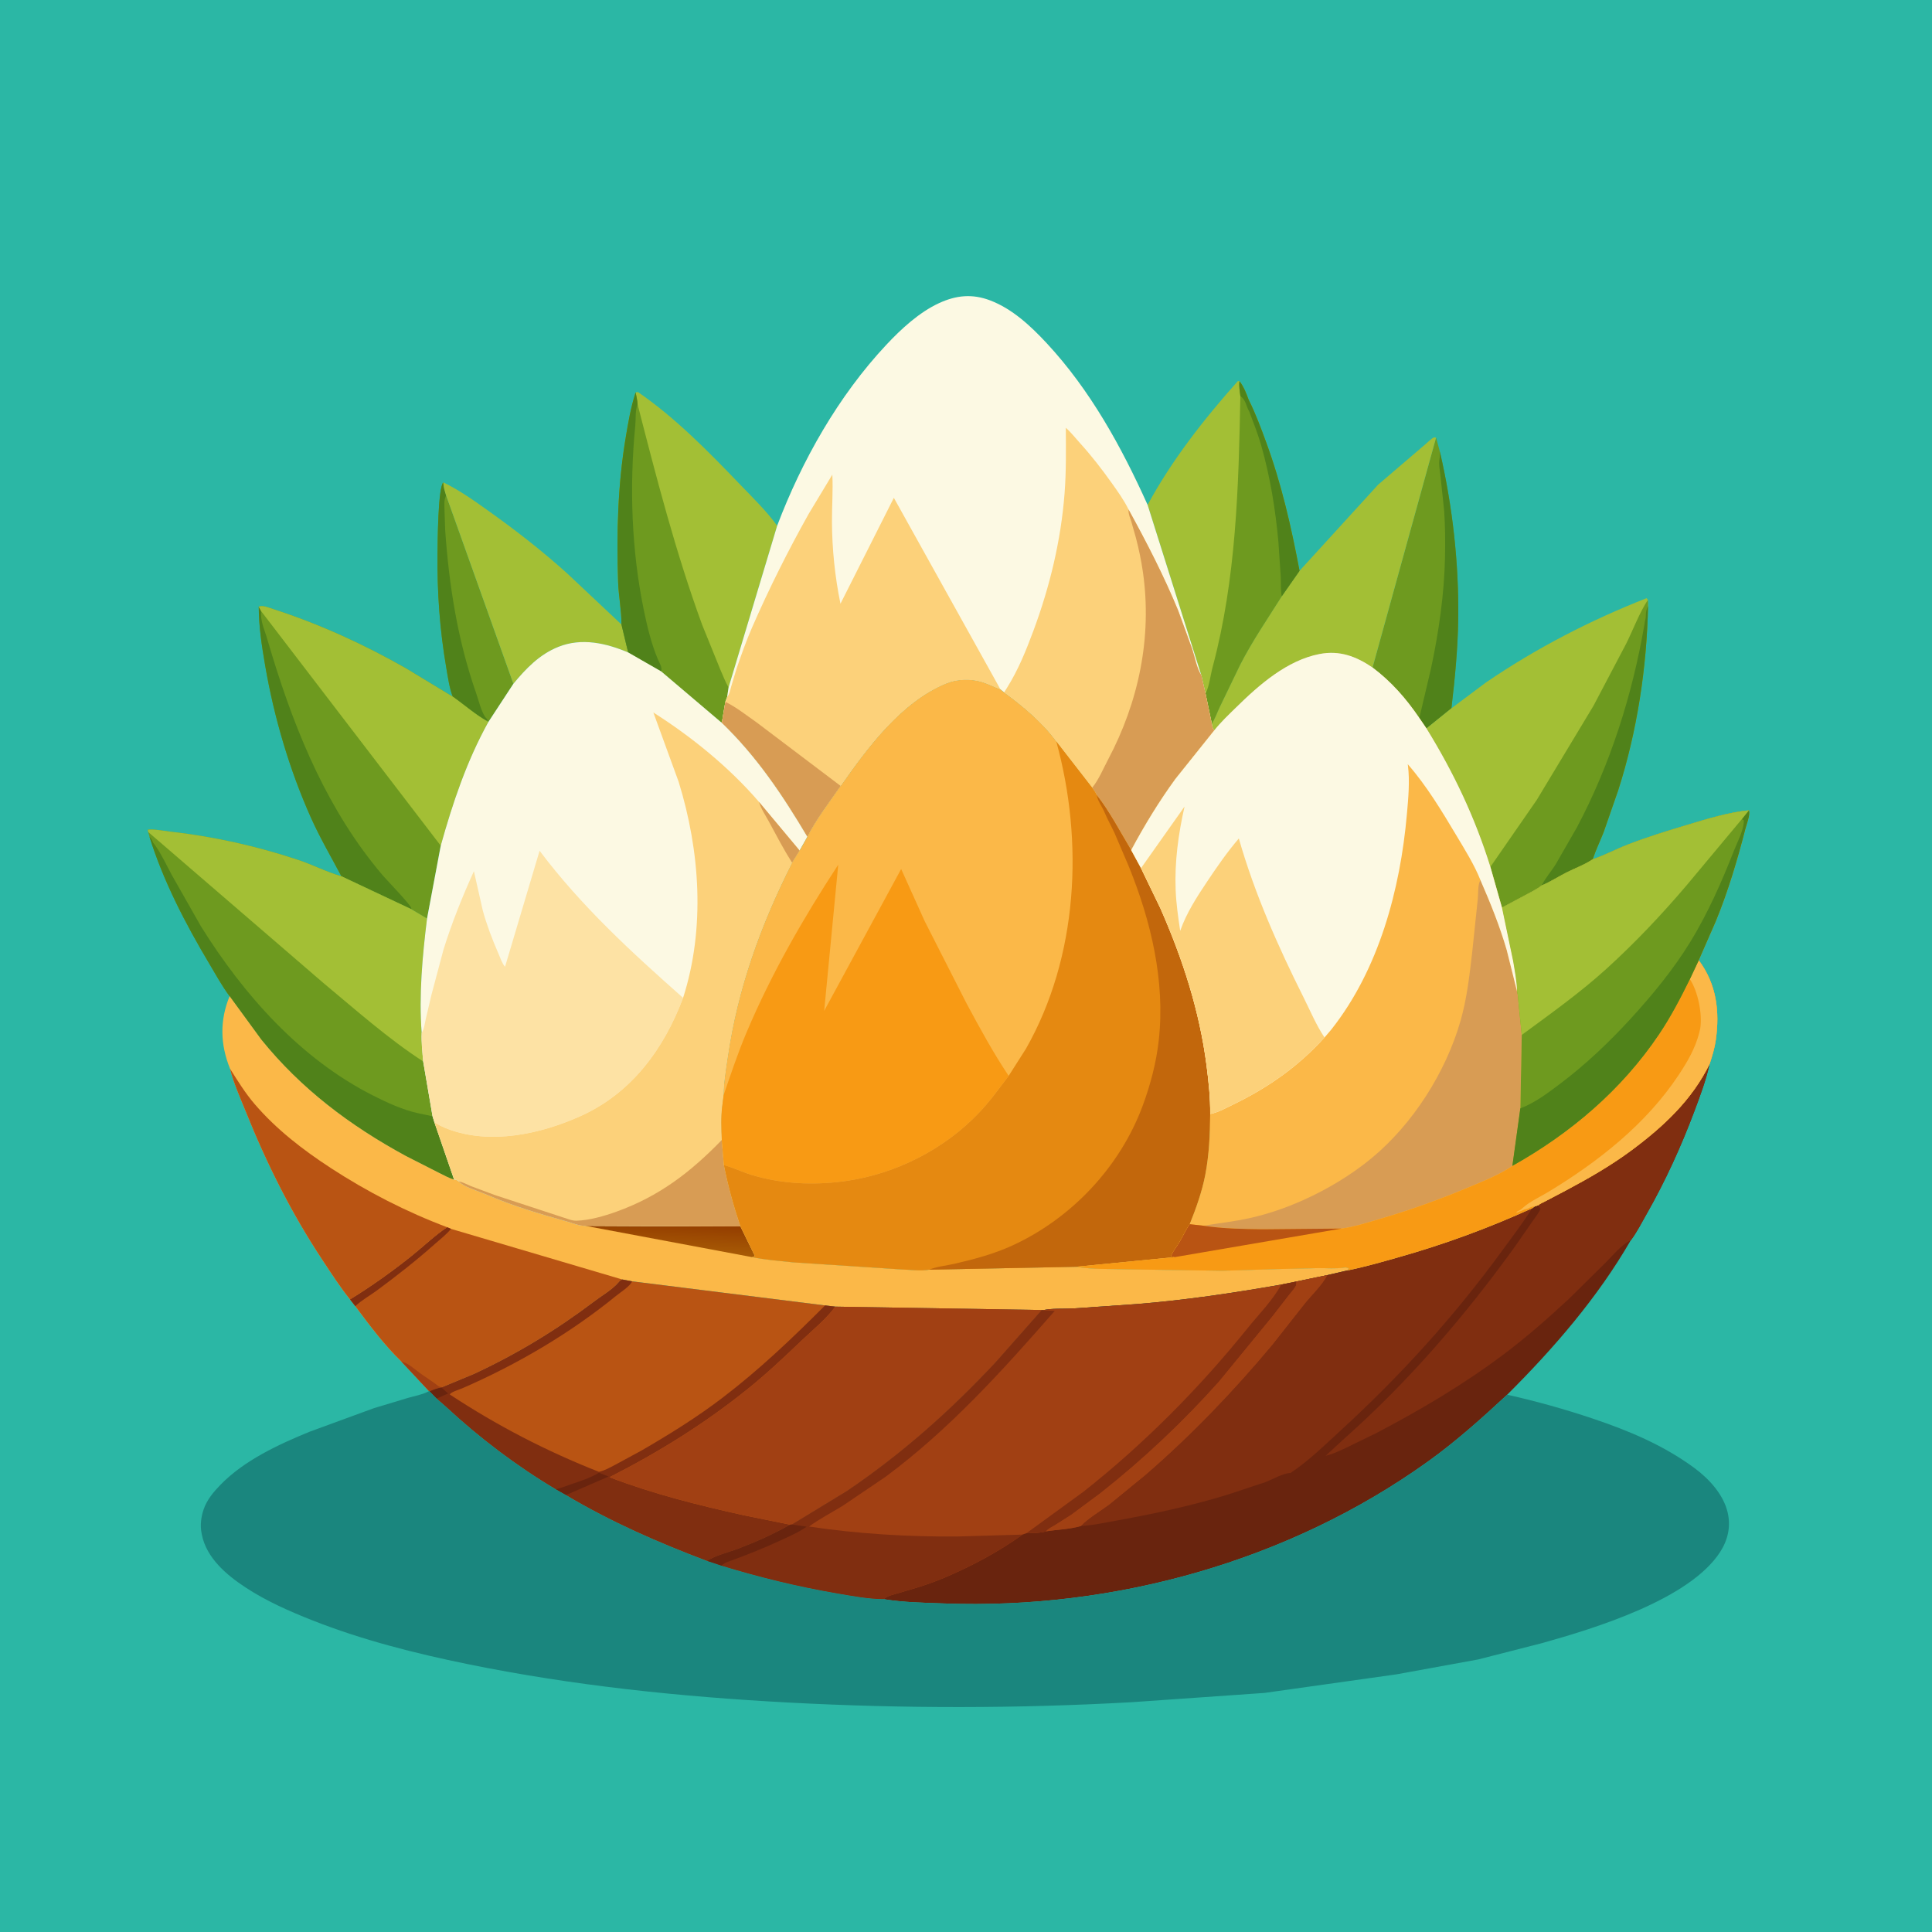 <svg version="1.1" xmlns="http://www.w3.org/2000/svg" style="display: block;" viewBox="0 0 2048 2048" width="1024" height="1024">
<defs>
	<linearGradient id="Gradient1" gradientUnits="userSpaceOnUse" x1="719.247" y1="1299.17" x2="718.028" y2="1326.63">
		<stop class="stop0" offset="0" stop-opacity="1" stop-color="rgb(149,63,0)"/>
		<stop class="stop1" offset="1" stop-opacity="1" stop-color="rgb(167,90,5)"/>
	</linearGradient>
</defs>
<path transform="translate(0,0)" fill="rgb(43,183,165)" d="M -0 -0 L 2048 0 L 2048 2048 L -0 2048 L -0 -0 z"/>
<path transform="translate(0,0)" fill="rgb(110,154,31)" d="M 479.962 738.53 C 476.393 729.659 474.787 717.694 473.133 708.168 C 466.157 667.988 463.338 627.73 463.783 586.959 C 463.913 575.111 464.262 516.898 469.94 511.348 C 470.007 516.163 471.463 520.424 472.829 524.992 L 544.197 724.849 L 517.605 765.447 L 516.6 764.604 C 503.982 757.671 491.833 746.878 479.962 738.53 z"/>
<path transform="translate(0,0)" fill="rgb(80,130,26)" d="M 479.962 738.53 C 476.393 729.659 474.787 717.694 473.133 708.168 C 466.157 667.988 463.338 627.73 463.783 586.959 C 463.913 575.111 464.262 516.898 469.94 511.348 C 470.007 516.163 471.463 520.424 472.829 524.992 L 472.615 525.834 C 472.392 526.664 472.024 527.448 471.75 528.262 C 470.793 531.101 471.106 534.626 471.09 537.598 L 471.89 561.675 C 475.992 620.538 485.085 678.532 504.59 734.343 C 507.255 741.969 509.729 752.738 513.939 759.5 C 514.678 760.688 515.71 761.666 516.688 762.649 L 516.6 764.604 C 503.982 757.671 491.833 746.878 479.962 738.53 z"/>
<path transform="translate(0,0)" fill="rgb(110,154,31)" d="M 1522.29 463.933 L 1526.35 478.858 C 1539.78 536.72 1546.61 597.472 1545.75 656.904 C 1545.29 688.466 1542.23 719.515 1538.54 750.835 L 1512.09 772.144 L 1504.55 761.104 C 1490.5 740.441 1474.96 722.669 1454.97 707.61 L 1522.29 463.933 z"/>
<path transform="translate(0,0)" fill="rgb(80,130,26)" d="M 1526.35 478.858 C 1539.78 536.72 1546.61 597.472 1545.75 656.904 C 1545.29 688.466 1542.23 719.515 1538.54 750.835 L 1512.09 772.144 L 1504.55 761.104 L 1516.79 709.229 C 1525.09 670.569 1530.98 630.086 1531.77 590.5 C 1532.09 574.232 1531.99 557.735 1530.87 541.5 L 1526.91 504 C 1526.26 498.06 1524.91 491.97 1525.99 486.027 C 1526.24 484.636 1526.21 485.255 1526.21 483.666 L 1526.35 478.858 z"/>
<path transform="translate(0,0)" fill="rgb(163,191,53)" d="M 469.94 511.348 C 486.973 519.481 503.802 531.581 519.13 542.52 C 547.708 562.912 575.015 584.229 601.127 607.751 L 658.779 661.977 L 665.884 691.62 C 642.255 681.644 616.539 675.794 591.838 685.705 C 571.908 693.703 557.57 708.614 544.197 724.849 L 472.829 524.992 C 471.463 520.424 470.007 516.163 469.94 511.348 z"/>
<path transform="translate(0,0)" fill="rgb(163,191,53)" d="M 1377.58 605.075 L 1460.88 513.775 L 1510.99 470.91 C 1513.01 469.285 1517.71 464.542 1519.87 463.807 C 1520.64 463.548 1521.48 463.891 1522.29 463.933 L 1454.97 707.61 C 1437.5 695.739 1420.05 689.156 1398.66 693.304 C 1364.36 699.958 1334.83 725.819 1310.65 749.587 C 1302.73 757.371 1294.17 765.386 1287.29 774.101 C 1284.97 771.752 1285.13 770.276 1284.53 767.083 C 1287.94 761.975 1290.26 755.202 1292.93 749.573 L 1314.47 704.945 C 1327.5 679.477 1343.49 656.212 1358.69 632.097 L 1377.58 605.075 z"/>
<path transform="translate(0,0)" fill="rgb(163,191,53)" d="M 1216.51 535.183 C 1242.35 487.446 1276.15 444.451 1312.15 404 L 1313.9 404.104 C 1318.37 409.757 1321.18 417.001 1323.63 423.731 C 1330.86 438.019 1336.55 453.478 1342.07 468.506 C 1358.56 513.362 1368.7 558.25 1377.58 605.075 L 1358.69 632.097 C 1343.49 656.212 1327.5 679.477 1314.47 704.945 L 1292.93 749.573 C 1290.26 755.202 1287.94 761.975 1284.53 767.083 L 1277.94 735.339 L 1273.45 715.802 L 1216.51 535.183 z"/>
<path transform="translate(0,0)" fill="rgb(110,154,31)" d="M 1313.9 404.104 C 1318.37 409.757 1321.18 417.001 1323.63 423.731 C 1330.86 438.019 1336.55 453.478 1342.07 468.506 C 1358.56 513.362 1368.7 558.25 1377.58 605.075 L 1358.69 632.097 C 1343.49 656.212 1327.5 679.477 1314.47 704.945 L 1292.93 749.573 C 1290.26 755.202 1287.94 761.975 1284.53 767.083 L 1277.94 735.339 C 1282.01 727 1283.08 715.919 1285.5 706.873 C 1310.43 613.53 1313.02 515.776 1314.83 419.762 C 1314.2 414.562 1313.24 409.332 1313.9 404.104 z"/>
<path transform="translate(0,0)" fill="rgb(80,130,26)" d="M 1313.9 404.104 C 1318.37 409.757 1321.18 417.001 1323.63 423.731 C 1330.86 438.019 1336.55 453.478 1342.07 468.506 C 1358.56 513.362 1368.7 558.25 1377.58 605.075 L 1358.69 632.097 C 1357.5 625.595 1357.93 618.129 1357.65 611.48 L 1355.21 574.973 C 1352.18 540.76 1346.35 504.872 1336.83 471.796 C 1333.38 459.782 1328.66 448.057 1324.33 436.333 C 1320.5 429.907 1321.26 424.782 1314.83 419.762 C 1314.2 414.562 1313.24 409.332 1313.9 404.104 z"/>
<path transform="translate(0,0)" fill="rgb(163,191,53)" d="M 673.79 415.977 L 676.172 415.522 C 716.018 442.897 750.942 478.662 784.29 513.37 C 797.729 527.357 812.427 541.565 823.82 557.285 L 772.313 728.695 L 770.784 738.93 L 768.886 743.973 L 765.736 762.803 C 765.453 765.085 765.772 764.121 764.77 765.954 L 700.877 711.719 L 665.884 691.62 L 658.779 661.977 C 658.928 647.202 655.746 632.128 655.243 617.267 C 653.516 566.307 654.787 514.568 663.206 464.206 C 665.954 447.772 668.608 431.875 673.79 415.977 z"/>
<path transform="translate(0,0)" fill="rgb(110,154,31)" d="M 658.779 661.977 C 658.928 647.202 655.746 632.128 655.243 617.267 C 653.516 566.307 654.787 514.568 663.206 464.206 C 665.954 447.772 668.608 431.875 673.79 415.977 C 674.529 420.06 675.691 424.414 675.861 428.546 C 696.095 507.358 716.302 585.762 744.29 662.269 L 763.263 709.033 C 766.195 715.559 768.68 722.54 772.313 728.695 L 770.784 738.93 L 768.886 743.973 L 765.736 762.803 C 765.453 765.085 765.772 764.121 764.77 765.954 L 700.877 711.719 L 665.884 691.62 L 658.779 661.977 z"/>
<path transform="translate(0,0)" fill="rgb(80,130,26)" d="M 658.779 661.977 C 658.928 647.202 655.746 632.128 655.243 617.267 C 653.516 566.307 654.787 514.568 663.206 464.206 C 665.954 447.772 668.608 431.875 673.79 415.977 C 674.529 420.06 675.691 424.414 675.861 428.546 C 673.157 435.608 674.168 443.642 673.432 451.106 C 667.081 515.556 669.376 583.301 682.5 646.874 C 686.105 664.337 690.495 682.725 697.5 699.159 C 699.186 703.115 702.204 707.366 700.877 711.719 L 665.884 691.62 L 658.779 661.977 z"/>
<path transform="translate(0,0)" fill="rgb(163,191,53)" d="M 1538.54 750.835 L 1575.07 723.528 C 1628.11 687.281 1685.69 657.535 1745.47 634.093 L 1746.82 635.878 L 1746.95 642.337 C 1745.82 707.29 1735.24 776.129 1715.28 837.996 L 1700.01 881.915 C 1696.22 891.585 1691.61 901.007 1688.36 910.869 C 1680.16 916.564 1669.67 920.277 1660.68 924.834 C 1651.84 929.317 1643.38 934.853 1634.23 938.667 C 1629.28 942.59 1623.14 945.448 1617.62 948.521 L 1592.13 962.095 L 1579.86 918.95 C 1563.42 866.312 1540.97 818.996 1512.09 772.144 L 1538.54 750.835 z"/>
<path transform="translate(0,0)" fill="rgb(110,154,31)" d="M 1579.86 918.95 L 1629.01 848 L 1689.17 748.15 L 1723.99 682 C 1731.41 666.952 1737.72 649.869 1746.82 635.878 L 1746.95 642.337 C 1745.82 707.29 1735.24 776.129 1715.28 837.996 L 1700.01 881.915 C 1696.22 891.585 1691.61 901.007 1688.36 910.869 C 1680.16 916.564 1669.67 920.277 1660.68 924.834 C 1651.84 929.317 1643.38 934.853 1634.23 938.667 C 1629.28 942.59 1623.14 945.448 1617.62 948.521 L 1592.13 962.095 L 1579.86 918.95 z"/>
<path transform="translate(0,0)" fill="rgb(80,130,26)" d="M 1634.23 938.667 C 1638.05 930.913 1644.23 923.888 1648.88 916.575 L 1671.5 877.213 C 1706.95 810.542 1730.43 736.334 1743.15 662.005 L 1743.69 658.5 C 1744.3 656.271 1744.59 655.234 1744.63 652.755 C 1744.7 648.485 1745.29 646.183 1746.95 642.337 C 1745.82 707.29 1735.24 776.129 1715.28 837.996 L 1700.01 881.915 C 1696.22 891.585 1691.61 901.007 1688.36 910.869 C 1680.16 916.564 1669.67 920.277 1660.68 924.834 C 1651.84 929.317 1643.38 934.853 1634.23 938.667 z"/>
<path transform="translate(0,0)" fill="rgb(110,154,31)" d="M 274.274 643.131 C 278.322 641.053 285.953 644.465 290.289 645.867 C 338.754 661.532 386.074 683.216 430.311 708.421 L 479.962 738.53 C 491.833 746.878 503.982 757.671 516.6 764.604 L 517.605 765.447 C 494.636 806.983 479.918 850.947 467.198 896.475 L 452.675 973.712 L 435.707 963.628 L 361.864 928.846 C 350.934 908.181 339.111 888.048 329.559 866.678 C 306.826 815.816 290.578 760.575 281.117 705.683 C 277.532 684.88 274.345 664.299 274.274 643.131 z"/>
<path transform="translate(0,0)" fill="rgb(80,130,26)" d="M 274.274 643.131 L 276.853 647.902 C 276.074 657.827 279.275 664.766 282.265 674 L 288.647 695.268 C 314.347 779.127 348.38 860.455 405.636 927.862 C 409.428 932.326 435.596 959.381 436.121 962.93 L 435.707 963.628 L 361.864 928.846 C 350.934 908.181 339.111 888.048 329.559 866.678 C 306.826 815.816 290.578 760.575 281.117 705.683 C 277.532 684.88 274.345 664.299 274.274 643.131 z"/>
<path transform="translate(0,0)" fill="rgb(163,191,53)" d="M 274.274 643.131 C 278.322 641.053 285.953 644.465 290.289 645.867 C 338.754 661.532 386.074 683.216 430.311 708.421 L 479.962 738.53 C 491.833 746.878 503.982 757.671 516.6 764.604 L 517.605 765.447 C 494.636 806.983 479.918 850.947 467.198 896.475 L 276.853 647.902 L 274.274 643.131 z"/>
<path transform="translate(0,0)" fill="rgb(110,154,31)" d="M 157.065 881.929 L 156.712 879.5 C 163.653 878.723 172.559 880.644 179.585 881.432 C 226.103 886.645 271.806 896.765 316.213 911.593 C 331.546 916.713 346.424 924.425 361.864 928.846 L 435.707 963.628 L 452.675 973.712 C 447.762 1013.29 443.934 1055.06 446.978 1094.91 C 446.554 1105.02 447.695 1115.12 448.597 1125.18 L 458.529 1183.3 L 460.487 1189.76 L 481.336 1250.34 C 476.099 1249.04 470.657 1245.81 465.779 1243.48 L 430.19 1225.37 C 371.25 1193.36 319.218 1154.34 276.879 1101.87 L 243.397 1056.04 C 235.315 1045.22 228.598 1032.88 221.683 1021.27 C 196.601 979.172 173.013 933.855 158.432 886.921 L 157.065 881.929 z"/>
<path transform="translate(0,0)" fill="rgb(80,130,26)" d="M 158.432 886.921 L 159.053 887.598 C 161.005 889.771 161.248 891.015 162.5 893.51 L 164.405 896 C 171.169 905.493 176.492 917.119 182.041 927.403 L 213.036 982 C 258.3 1054.52 318.374 1122.38 395.587 1161.38 C 410.83 1169.08 427.139 1176.6 443.907 1180.23 L 458.529 1183.3 L 460.487 1189.76 L 481.336 1250.34 C 476.099 1249.04 470.657 1245.81 465.779 1243.48 L 430.19 1225.37 C 371.25 1193.36 319.218 1154.34 276.879 1101.87 L 243.397 1056.04 C 235.315 1045.22 228.598 1032.88 221.683 1021.27 C 196.601 979.172 173.013 933.855 158.432 886.921 z"/>
<path transform="translate(0,0)" fill="rgb(163,191,53)" d="M 157.065 881.929 L 156.712 879.5 C 163.653 878.723 172.559 880.644 179.585 881.432 C 226.103 886.645 271.806 896.765 316.213 911.593 C 331.546 916.713 346.424 924.425 361.864 928.846 L 435.707 963.628 L 452.675 973.712 C 447.762 1013.29 443.934 1055.06 446.978 1094.91 C 446.554 1105.02 447.695 1115.12 448.597 1125.18 C 411.297 1101.02 376.945 1070.34 342.796 1041.99 L 157.065 881.929 z"/>
<path transform="translate(0,0)" fill="rgb(251,184,72)" d="M 243.397 1056.04 L 276.879 1101.87 C 319.218 1154.34 371.25 1193.36 430.19 1225.37 L 465.779 1243.48 C 470.657 1245.81 476.099 1249.04 481.336 1250.34 C 483.623 1250.83 484.508 1250.65 486.226 1252.33 C 491.745 1258.02 502.948 1261.09 510.377 1264.2 L 518.5 1267.41 C 544.578 1278.67 573.629 1287.2 601.005 1294.83 C 606.735 1296.43 614.122 1299.6 620.058 1299.35 L 784.903 1300.06 L 800.292 1331.5 L 797.239 1332.61 C 811.538 1335.56 826.262 1336.6 840.765 1338.15 L 955.238 1345.63 C 964.285 1345.9 976.116 1347.56 984.873 1345.91 L 1140.85 1342.82 C 1158.41 1345.84 1177.49 1344.93 1195.31 1345.53 L 1295.78 1347.06 L 1353.5 1345.27 L 1397.24 1344.25 C 1406.12 1344.17 1416.03 1345.09 1424.76 1343.68 C 1427.16 1343.29 1428.29 1343.88 1430.51 1344.75 L 1428.93 1344.86 L 1429.06 1346.57 L 1406.98 1351.68 L 1374.26 1358.46 L 1358.17 1361.74 C 1307.66 1370.59 1256.4 1378.24 1205.24 1382.35 L 1137.5 1387.03 C 1127.56 1387.58 1114.73 1386.64 1105.3 1388.95 L 1104.42 1388.69 L 886.619 1385.11 L 885.418 1385.08 L 874.59 1383.82 L 670.042 1358.27 L 659.769 1356.35 C 657.468 1357.15 656.969 1357.97 655.432 1359.74 C 648.93 1367.21 637.994 1373.52 630.048 1379.54 C 590.116 1409.77 547.798 1435.46 502.328 1456.55 L 468.734 1470.51 L 467.927 1470.8 C 463.506 1471.59 459.458 1473.13 455.323 1474.86 L 454.771 1474.63 L 425.357 1443.17 C 407.394 1425.86 391.547 1404.59 376.641 1384.63 L 371.08 1377.5 C 360.521 1364.4 351.341 1350.09 342.054 1336.07 C 308.936 1286.07 282.76 1233.72 260.441 1178.14 C 254.496 1163.33 247.642 1148.37 243.829 1132.85 C 233.429 1107.05 232.807 1081.71 243.397 1056.04 z"/>
<path transform="translate(0,0)" fill="url(#Gradient1)" d="M 620.058 1299.35 L 784.903 1300.06 L 800.292 1331.5 L 797.239 1332.61 L 620.058 1299.35 z"/>
<path transform="translate(0,0)" fill="rgb(185,84,19)" d="M 243.829 1132.85 C 251.988 1145.81 260.043 1158.85 270.048 1170.5 C 293.041 1197.28 321.183 1218.94 350.634 1238.15 C 389.236 1263.32 430.946 1284.73 474.098 1300.95 C 461.085 1309.55 449.081 1321.22 436.821 1331.04 C 415.897 1347.79 393.911 1363.48 371.08 1377.5 C 360.521 1364.4 351.341 1350.09 342.054 1336.07 C 308.936 1286.07 282.76 1233.72 260.441 1178.14 C 254.496 1163.33 247.642 1148.37 243.829 1132.85 z"/>
<path transform="translate(0,0)" fill="rgb(185,84,19)" d="M 474.098 1300.95 L 478.041 1302.64 L 659.769 1356.35 C 657.468 1357.15 656.969 1357.97 655.432 1359.74 C 648.93 1367.21 637.994 1373.52 630.048 1379.54 C 590.116 1409.77 547.798 1435.46 502.328 1456.55 L 468.734 1470.51 L 467.927 1470.8 C 463.506 1471.59 459.458 1473.13 455.323 1474.86 L 454.771 1474.63 L 425.357 1443.17 C 407.394 1425.86 391.547 1404.59 376.641 1384.63 L 371.08 1377.5 C 393.911 1363.48 415.897 1347.79 436.821 1331.04 C 449.081 1321.22 461.085 1309.55 474.098 1300.95 z"/>
<path transform="translate(0,0)" fill="rgb(161,64,19)" d="M 425.357 1443.17 C 432.567 1444.94 438.879 1450.9 444.776 1455.24 C 450.791 1459.67 457.261 1463.54 463.137 1468.12 C 465.082 1469.63 466.187 1470.31 468.734 1470.51 L 467.927 1470.8 C 463.506 1471.59 459.458 1473.13 455.323 1474.86 L 454.771 1474.63 L 425.357 1443.17 z"/>
<path transform="translate(0,0)" fill="rgb(128,46,16)" d="M 474.098 1300.95 L 478.041 1302.64 C 473.19 1308.72 466.741 1313.53 460.951 1318.69 C 441.436 1336.09 420.634 1352.36 399.606 1367.88 C 392.272 1373.29 383.131 1378.34 376.641 1384.63 L 371.08 1377.5 C 393.911 1363.48 415.897 1347.79 436.821 1331.04 C 449.081 1321.22 461.085 1309.55 474.098 1300.95 z"/>
<path transform="translate(0,0)" fill="rgb(185,84,19)" d="M 468.734 1470.51 L 502.328 1456.55 C 547.798 1435.46 590.116 1409.77 630.048 1379.54 C 637.994 1373.52 648.93 1367.21 655.432 1359.74 C 656.969 1357.97 657.468 1357.15 659.769 1356.35 L 670.042 1358.27 L 874.59 1383.82 L 885.418 1385.08 L 886.619 1385.11 L 1104.42 1388.69 L 1055.55 1443.99 C 1007.61 1495.35 956.197 1541.06 897.943 1580.49 L 839.454 1616.11 L 837.615 1616.23 C 819.937 1626.34 801.841 1634.35 782.844 1641.62 C 772.114 1645.72 759.128 1648.53 749.486 1654.71 C 697.342 1634.98 647.914 1613.42 599.905 1584.85 L 589.061 1578.7 C 547.712 1554.09 507.841 1523.9 472.625 1491.14 L 462.839 1482.57 L 455.323 1474.86 C 459.458 1473.13 463.506 1471.59 467.927 1470.8 L 468.734 1470.51 z"/>
<path transform="translate(0,0)" fill="rgb(128,46,16)" d="M 468.734 1470.51 L 502.328 1456.55 C 547.798 1435.46 590.116 1409.77 630.048 1379.54 C 637.994 1373.52 648.93 1367.21 655.432 1359.74 C 656.969 1357.97 657.468 1357.15 659.769 1356.35 L 670.042 1358.27 C 667.965 1363.47 657.684 1369.9 653.234 1373.53 C 604.241 1413.5 547.788 1446.57 489.854 1471.73 C 486.487 1473.19 478.363 1475.41 476.731 1478.15 C 526.606 1511.05 579.307 1538.36 634.933 1560.21 C 640.925 1558.9 646.632 1555.57 652.059 1552.79 L 680.105 1537.58 C 709.593 1520.49 738.596 1502.49 765.735 1481.8 C 804.946 1451.91 839.845 1418.64 874.59 1383.82 L 885.418 1385.08 C 876.005 1398.13 861.477 1409.79 849.786 1420.98 C 831.36 1438.63 812.87 1456.02 793 1472.06 C 747.333 1508.91 698.299 1539.4 646.109 1565.91 C 691.945 1583.49 740.961 1595.78 788.838 1606.33 L 837.615 1616.23 C 819.937 1626.34 801.841 1634.35 782.844 1641.62 C 772.114 1645.72 759.128 1648.53 749.486 1654.71 C 697.342 1634.98 647.914 1613.42 599.905 1584.85 L 589.061 1578.7 C 547.712 1554.09 507.841 1523.9 472.625 1491.14 L 462.839 1482.57 L 455.323 1474.86 C 459.458 1473.13 463.506 1471.59 467.927 1470.8 L 468.734 1470.51 z"/>
<path transform="translate(0,0)" fill="rgb(105,36,14)" d="M 455.323 1474.86 C 459.458 1473.13 463.506 1471.59 467.927 1470.8 L 474.993 1477.13 L 462.839 1482.57 L 455.323 1474.86 z"/>
<path transform="translate(0,0)" fill="rgb(105,36,14)" d="M 634.933 1561.11 L 645.143 1565.21 L 599.905 1584.85 L 589.061 1578.7 C 594.699 1577.42 600.204 1575.11 605.692 1573.26 C 615.459 1569.96 626.143 1566.52 634.933 1561.11 z"/>
<path transform="translate(0,0)" fill="rgb(161,64,19)" d="M 885.418 1385.08 L 886.619 1385.11 L 1104.42 1388.69 L 1055.55 1443.99 C 1007.61 1495.35 956.197 1541.06 897.943 1580.49 L 839.454 1616.11 L 837.615 1616.23 L 788.838 1606.33 C 740.961 1595.78 691.945 1583.49 646.109 1565.91 C 698.299 1539.4 747.333 1508.91 793 1472.06 C 812.87 1456.02 831.36 1438.63 849.786 1420.98 C 861.477 1409.79 876.005 1398.13 885.418 1385.08 z"/>
<path transform="translate(0,0)" fill="rgb(252,249,227)" d="M 823.82 557.285 C 850.106 488.029 888.733 419.728 939.5 365.534 C 955.242 348.729 974.303 331.108 995.324 321.376 C 1013.6 312.916 1030.68 311.228 1049.72 318.482 C 1073.14 327.408 1092.66 345.636 1109.5 363.754 C 1155.81 413.578 1188.72 473.558 1216.51 535.183 L 1273.45 715.802 L 1277.94 735.339 L 1284.53 767.083 C 1285.13 770.276 1284.97 771.752 1287.29 774.101 L 1246.01 825.704 C 1228.56 849.686 1213.1 875.061 1199.11 901.188 C 1187.23 881.51 1176.73 860.982 1162.56 842.769 C 1161.4 839.94 1159.51 837.499 1157.79 834.993 L 1119.68 785.907 C 1105.49 766.305 1083.86 748.115 1064.35 734.026 L 1060.61 730.938 C 1054.07 728.512 1047.88 725.172 1041.21 723.106 C 1028.96 719.308 1014.53 719.785 1002.75 724.658 C 955.296 744.279 919.75 792.322 891.16 833.16 C 878.901 850.982 865.696 867.78 855.824 887.149 C 829.399 842.731 802.184 801.932 764.77 765.954 C 765.772 764.121 765.453 765.085 765.736 762.803 L 768.886 743.973 L 770.784 738.93 L 772.313 728.695 L 823.82 557.285 z"/>
<path transform="translate(0,0)" fill="rgb(252,209,122)" d="M 1064.35 734.026 L 1067.33 729.303 C 1079.3 710.384 1087.83 689.203 1095.59 668.277 C 1112.95 621.478 1124.66 572.764 1128.5 522.907 C 1130.28 499.735 1129.95 476.624 1129.81 453.41 C 1135.22 458.235 1140 464.369 1144.89 469.749 C 1156.95 483.034 1168.02 497.331 1178.42 511.945 C 1184.89 521.037 1191.36 529.999 1196.3 540.054 C 1215.51 575.001 1233.81 610.463 1248.99 647.383 L 1263.82 688.134 C 1266.59 696.495 1268.67 708.625 1273.45 715.802 L 1277.94 735.339 L 1284.53 767.083 C 1285.13 770.276 1284.97 771.752 1287.29 774.101 L 1246.01 825.704 C 1228.56 849.686 1213.1 875.061 1199.11 901.188 C 1187.23 881.51 1176.73 860.982 1162.56 842.769 C 1161.4 839.94 1159.51 837.499 1157.79 834.993 L 1119.68 785.907 C 1105.49 766.305 1083.86 748.115 1064.35 734.026 z"/>
<path transform="translate(0,0)" fill="rgb(216,156,84)" d="M 1196.3 540.054 C 1215.51 575.001 1233.81 610.463 1248.99 647.383 L 1263.82 688.134 C 1266.59 696.495 1268.67 708.625 1273.45 715.802 L 1277.94 735.339 L 1284.53 767.083 C 1285.13 770.276 1284.97 771.752 1287.29 774.101 L 1246.01 825.704 C 1228.56 849.686 1213.1 875.061 1199.11 901.188 C 1187.23 881.51 1176.73 860.982 1162.56 842.769 C 1161.4 839.94 1159.51 837.499 1157.79 834.993 C 1164.64 826.645 1169.45 814.889 1174.55 805.285 C 1207 744.158 1221.39 675.62 1211.58 606.744 C 1209.83 594.507 1207.37 582.625 1204.27 570.668 L 1199.24 552.895 C 1198.15 549.294 1196.37 545.672 1196.29 541.866 L 1196.3 540.054 z"/>
<path transform="translate(0,0)" fill="rgb(252,209,122)" d="M 770.784 738.93 C 773.316 735.833 773.965 731.825 775.003 728.047 L 780.67 709.208 C 785.716 694.389 791.002 679.42 797.267 665.073 C 815.119 624.192 835.332 583.826 857.136 544.906 L 882.304 503.157 C 883.165 519.594 881.828 536.538 881.906 553.047 C 882.043 582.107 885.082 611.496 890.93 639.976 L 947.518 527.703 L 1060.61 730.938 C 1054.07 728.512 1047.88 725.172 1041.21 723.106 C 1028.96 719.308 1014.53 719.785 1002.75 724.658 C 955.296 744.279 919.75 792.322 891.16 833.16 C 878.901 850.982 865.696 867.78 855.824 887.149 C 829.399 842.731 802.184 801.932 764.77 765.954 C 765.772 764.121 765.453 765.085 765.736 762.803 L 768.886 743.973 L 770.784 738.93 z"/>
<path transform="translate(0,0)" fill="rgb(216,156,84)" d="M 768.886 743.973 C 780.501 749.573 791.403 758.41 802.037 765.768 L 891.16 833.16 C 878.901 850.982 865.696 867.78 855.824 887.149 C 829.399 842.731 802.184 801.932 764.77 765.954 C 765.772 764.121 765.453 765.085 765.736 762.803 L 768.886 743.973 z"/>
<path transform="translate(0,0)" fill="rgb(252,249,227)" d="M 544.197 724.849 C 557.57 708.614 571.908 693.703 591.838 685.705 C 616.539 675.794 642.255 681.644 665.884 691.62 L 700.877 711.719 L 764.77 765.954 C 802.184 801.932 829.399 842.731 855.824 887.149 L 847.638 901.634 L 839.669 914.564 C 806.427 980.177 781.949 1047.86 771.4 1120.9 C 769.466 1134.29 767.121 1147.49 767.004 1161.08 L 765.658 1171.96 C 764.086 1183.67 764.679 1196.62 765.107 1208.44 L 767.374 1235.04 C 771.877 1257.59 777.61 1278.29 784.903 1300.06 L 620.058 1299.35 C 614.122 1299.6 606.735 1296.43 601.005 1294.83 C 573.629 1287.2 544.578 1278.67 518.5 1267.41 L 510.377 1264.2 C 502.948 1261.09 491.745 1258.02 486.226 1252.33 C 484.508 1250.65 483.623 1250.83 481.336 1250.34 L 460.487 1189.76 L 458.529 1183.3 L 448.597 1125.18 C 447.695 1115.12 446.554 1105.02 446.978 1094.91 C 443.934 1055.06 447.762 1013.29 452.675 973.712 L 467.198 896.475 C 479.918 850.947 494.636 806.983 517.605 765.447 L 544.197 724.849 z"/>
<path transform="translate(0,0)" fill="rgb(253,226,164)" d="M 446.978 1094.91 C 449.669 1090.69 450.208 1085.21 451.307 1080.36 L 457.236 1054.98 L 470.079 1006.79 C 478.832 978.439 490.138 950.517 502.354 923.506 L 511.724 964.98 C 516.006 980.639 521.827 995.885 528.322 1010.75 C 530.081 1014.78 532.374 1021.63 535.368 1024.79 L 571.99 901.839 C 616.235 960.64 669.214 1009.21 724.101 1057.78 C 703.678 1111.95 669.586 1158.68 615.406 1183.09 C 572.965 1202.21 519.836 1213.72 474.899 1196.84 C 469.747 1194.91 465.204 1192.57 460.487 1189.76 L 458.529 1183.3 L 448.597 1125.18 C 447.695 1115.12 446.554 1105.02 446.978 1094.91 z"/>
<path transform="translate(0,0)" fill="rgb(252,209,122)" d="M 724.101 1057.78 C 747.765 984.025 742.109 902.203 719.395 828.742 L 692.594 755.282 C 733.085 780.933 773.241 813.608 804.531 850.029 L 847.638 901.634 L 839.669 914.564 C 806.427 980.177 781.949 1047.86 771.4 1120.9 C 769.466 1134.29 767.121 1147.49 767.004 1161.08 L 765.658 1171.96 C 764.086 1183.67 764.679 1196.62 765.107 1208.44 L 767.374 1235.04 C 771.877 1257.59 777.61 1278.29 784.903 1300.06 L 620.058 1299.35 C 614.122 1299.6 606.735 1296.43 601.005 1294.83 C 573.629 1287.2 544.578 1278.67 518.5 1267.41 L 510.377 1264.2 C 502.948 1261.09 491.745 1258.02 486.226 1252.33 C 484.508 1250.65 483.623 1250.83 481.336 1250.34 L 460.487 1189.76 C 465.204 1192.57 469.747 1194.91 474.899 1196.84 C 519.836 1213.72 572.965 1202.21 615.406 1183.09 C 669.586 1158.68 703.678 1111.95 724.101 1057.78 z"/>
<path transform="translate(0,0)" fill="rgb(216,156,84)" d="M 804.531 850.029 L 847.638 901.634 L 839.669 914.564 C 830.812 900.582 823.056 885.713 815.188 871.148 C 811.483 864.289 806.783 857.501 804.531 850.029 z"/>
<path transform="translate(0,0)" fill="rgb(216,156,84)" d="M 765.107 1208.44 L 767.374 1235.04 C 771.877 1257.59 777.61 1278.29 784.903 1300.06 L 620.058 1299.35 C 614.122 1299.6 606.735 1296.43 601.005 1294.83 C 573.629 1287.2 544.578 1278.67 518.5 1267.41 L 510.377 1264.2 C 502.948 1261.09 491.745 1258.02 486.226 1252.33 C 490.67 1253.03 494.813 1255.53 498.969 1257.23 L 524 1266.6 L 601.995 1292.2 C 605.036 1293.19 607.798 1294.09 611.051 1294 C 624.795 1293.62 640.53 1289.07 653.432 1284.43 C 698.647 1268.17 731.881 1242.73 765.107 1208.44 z"/>
<path transform="translate(0,0)" fill="rgb(105,36,14)" d="M 1812.27 1127.81 C 1808.42 1145.27 1802.08 1162.02 1795.8 1178.72 C 1781.94 1215.59 1765.32 1251.98 1745.86 1286.23 C 1740.49 1295.69 1735.24 1306.06 1728.75 1314.75 L 1728.62 1314.83 C 1693.83 1375.22 1646.94 1429.4 1597.7 1478.43 C 1570.83 1503.35 1543.74 1527.71 1513.93 1549.11 C 1366.84 1654.72 1181.43 1706.45 1001.01 1699.76 C 980.109 1698.99 957.231 1698.66 936.685 1695.19 C 920.991 1695.2 903.878 1691.96 888.443 1689.33 C 846.353 1682.19 805.502 1672.18 764.669 1659.73 L 749.486 1654.71 C 759.128 1648.53 772.114 1645.72 782.844 1641.62 C 801.841 1634.35 819.937 1626.34 837.615 1616.23 L 839.454 1616.11 L 897.943 1580.49 C 956.197 1541.06 1007.61 1495.35 1055.55 1443.99 L 1104.42 1388.69 L 1105.3 1388.95 C 1114.73 1386.64 1127.56 1387.58 1137.5 1387.03 L 1205.24 1382.35 C 1256.4 1378.24 1307.66 1370.59 1358.17 1361.74 L 1374.26 1358.46 L 1406.98 1351.68 L 1429.06 1346.57 C 1446.71 1342.96 1464.27 1337.91 1481.6 1333.01 C 1530.95 1319.08 1577.49 1301.99 1624.19 1280.8 L 1627.14 1278.69 L 1630.87 1277.56 C 1631.37 1276.5 1636.45 1274.27 1637.71 1273.6 L 1659.78 1262 C 1683.67 1249.3 1707.66 1235.56 1729.4 1219.41 C 1763.17 1194.35 1793.59 1166.08 1812.27 1127.81 z"/>
<path transform="translate(0,0)" fill="rgb(128,46,16)" d="M 1812.27 1127.81 C 1808.42 1145.27 1802.08 1162.02 1795.8 1178.72 C 1781.94 1215.59 1765.32 1251.98 1745.86 1286.23 C 1740.49 1295.69 1735.24 1306.06 1728.75 1314.75 L 1728.62 1314.83 C 1718.71 1319.49 1710 1330.45 1702.24 1338.22 L 1663.02 1376.95 C 1640.88 1397.44 1618.33 1417.36 1594.19 1435.5 C 1551.66 1467.45 1506.84 1493.94 1459.84 1518.66 L 1426 1535.18 C 1419.25 1538.22 1412.47 1541.62 1405.21 1543.17 L 1425.59 1524.45 C 1493.15 1464.42 1552.29 1395.63 1605.17 1322.46 L 1624.57 1294.55 C 1627.34 1290.46 1631.07 1286.06 1632.98 1281.5 L 1630.87 1277.56 C 1631.37 1276.5 1636.45 1274.27 1637.71 1273.6 L 1659.78 1262 C 1683.67 1249.3 1707.66 1235.56 1729.4 1219.41 C 1763.17 1194.35 1793.59 1166.08 1812.27 1127.81 z"/>
<path transform="translate(0,0)" fill="rgb(128,46,16)" d="M 1624.19 1280.8 C 1614 1296.84 1601.85 1312.76 1590.59 1328.15 C 1540.48 1396.65 1483.84 1458.95 1421.28 1516.26 C 1404.03 1532.07 1387.42 1548.42 1367.97 1561.44 C 1360.14 1561.51 1348.66 1568.47 1341.05 1571.23 L 1301.01 1584.5 C 1263.29 1596.04 1223.57 1604.7 1184.76 1611.64 C 1172.07 1613.91 1158.63 1616.96 1145.77 1617.59 C 1153.85 1609.09 1166.42 1601.93 1175.87 1594.82 L 1214.33 1563.37 C 1262.8 1521.43 1307.69 1474.65 1348.76 1425.43 L 1382.53 1382.57 C 1390.1 1372.96 1401.55 1362.45 1406.98 1351.68 L 1429.06 1346.57 C 1446.71 1342.96 1464.27 1337.91 1481.6 1333.01 C 1530.95 1319.08 1577.49 1301.99 1624.19 1280.8 z"/>
<path transform="translate(0,0)" fill="rgb(161,64,19)" d="M 1374.26 1358.46 L 1406.98 1351.68 C 1401.55 1362.45 1390.1 1372.96 1382.53 1382.57 L 1348.76 1425.43 C 1307.69 1474.65 1262.8 1521.43 1214.33 1563.37 L 1175.87 1594.82 C 1166.42 1601.93 1153.85 1609.09 1145.77 1617.59 C 1133.72 1621.18 1121.26 1621.27 1108.89 1623.26 C 1103.64 1625.13 1093.95 1625.17 1088.18 1625.2 L 1083.88 1626.73 C 1058.72 1644.82 1030.02 1660.15 1001.52 1672.23 C 992.13 1676.22 982.425 1679.71 972.679 1682.72 L 952 1688.87 C 946.408 1690.48 941.287 1691.37 936.685 1695.19 C 920.991 1695.2 903.878 1691.96 888.443 1689.33 C 846.353 1682.19 805.502 1672.18 764.669 1659.73 L 749.486 1654.71 C 759.128 1648.53 772.114 1645.72 782.844 1641.62 C 801.841 1634.35 819.937 1626.34 837.615 1616.23 L 839.454 1616.11 L 897.943 1580.49 C 956.197 1541.06 1007.61 1495.35 1055.55 1443.99 L 1104.42 1388.69 L 1105.3 1388.95 C 1114.73 1386.64 1127.56 1387.58 1137.5 1387.03 L 1205.24 1382.35 C 1256.4 1378.24 1307.66 1370.59 1358.17 1361.74 L 1374.26 1358.46 z"/>
<path transform="translate(0,0)" fill="rgb(128,46,16)" d="M 1358.17 1361.74 L 1374.26 1358.46 C 1374.13 1359.55 1374.17 1362.05 1373.73 1362.94 C 1372.15 1366.18 1368.54 1369.93 1366.33 1372.85 L 1348.41 1395.95 L 1292.43 1464.28 C 1254.36 1507.01 1211.65 1547.23 1166.7 1582.68 L 1135.63 1605.74 L 1118.29 1616.73 C 1115.24 1618.59 1111.11 1620.47 1108.89 1623.26 C 1103.64 1625.13 1093.95 1625.17 1088.18 1625.2 L 1148.48 1581.31 C 1212.87 1530.48 1271.5 1471.32 1322.91 1407.45 C 1334.6 1392.93 1349.33 1378.17 1358.17 1361.74 z"/>
<path transform="translate(0,0)" fill="rgb(161,64,19)" d="M 1374.26 1358.46 L 1406.98 1351.68 C 1401.55 1362.45 1390.1 1372.96 1382.53 1382.57 L 1348.76 1425.43 C 1307.69 1474.65 1262.8 1521.43 1214.33 1563.37 L 1175.87 1594.82 C 1166.42 1601.93 1153.85 1609.09 1145.77 1617.59 C 1133.72 1621.18 1121.26 1621.27 1108.89 1623.26 C 1111.11 1620.47 1115.24 1618.59 1118.29 1616.73 L 1135.63 1605.74 L 1166.7 1582.68 C 1211.65 1547.23 1254.36 1507.01 1292.43 1464.28 L 1348.41 1395.95 L 1366.33 1372.85 C 1368.54 1369.93 1372.15 1366.18 1373.73 1362.94 C 1374.17 1362.05 1374.13 1359.55 1374.26 1358.46 z"/>
<path transform="translate(0,0)" fill="rgb(128,46,16)" d="M 1104.42 1388.69 L 1105.3 1388.95 L 1118.09 1389.57 C 1062.56 1452.95 1006.63 1515.13 938.559 1565.57 L 893.15 1596.31 C 881.48 1603.43 868.561 1610.18 857.576 1618.19 C 909.219 1625.98 962.883 1629.15 1015.13 1628.74 L 1083.88 1626.73 C 1058.72 1644.82 1030.02 1660.15 1001.52 1672.23 C 992.13 1676.22 982.425 1679.71 972.679 1682.72 L 952 1688.87 C 946.408 1690.48 941.287 1691.37 936.685 1695.19 C 920.991 1695.2 903.878 1691.96 888.443 1689.33 C 846.353 1682.19 805.502 1672.18 764.669 1659.73 L 749.486 1654.71 C 759.128 1648.53 772.114 1645.72 782.844 1641.62 C 801.841 1634.35 819.937 1626.34 837.615 1616.23 L 839.454 1616.11 L 897.943 1580.49 C 956.197 1541.06 1007.61 1495.35 1055.55 1443.99 L 1104.42 1388.69 z"/>
<path transform="translate(0,0)" fill="rgb(105,36,14)" d="M 839.454 1616.11 L 855.169 1618.29 C 847.081 1624.09 837.266 1628.3 828.256 1632.51 C 809.763 1641.13 790.667 1648.72 771.456 1655.59 C 768.557 1656.62 766.946 1657.65 764.669 1659.73 L 749.486 1654.71 C 759.128 1648.53 772.114 1645.72 782.844 1641.62 C 801.841 1634.35 819.937 1626.34 837.615 1616.23 L 839.454 1616.11 z"/>
<path transform="translate(0,0)" fill="rgb(251,184,72)" d="M 891.16 833.16 C 919.75 792.322 955.296 744.279 1002.75 724.658 C 1014.53 719.785 1028.96 719.308 1041.21 723.106 C 1047.88 725.172 1054.07 728.512 1060.61 730.938 L 1064.35 734.026 C 1083.86 748.115 1105.49 766.305 1119.68 785.907 L 1157.79 834.993 C 1159.51 837.499 1161.4 839.94 1162.56 842.769 C 1176.73 860.982 1187.23 881.51 1199.11 901.188 L 1209.51 920.282 L 1230.04 962.75 C 1253.68 1016.42 1271.61 1071.53 1279.06 1129.84 C 1281.18 1146.44 1283.07 1164.12 1282.86 1180.88 C 1282.65 1202.59 1281.74 1224.38 1277.57 1245.75 C 1274.08 1263.63 1267.89 1280.83 1261.15 1297.69 C 1257.04 1303.64 1254.11 1310.26 1250.45 1316.48 C 1247.61 1321.31 1243.39 1326.26 1241.5 1331.51 L 1245.24 1332.61 L 1140.85 1342.82 L 984.873 1345.91 C 976.116 1347.56 964.285 1345.9 955.238 1345.63 L 840.765 1338.15 C 826.262 1336.6 811.538 1335.56 797.239 1332.61 L 800.292 1331.5 L 784.903 1300.06 C 777.61 1278.29 771.877 1257.59 767.374 1235.04 L 765.107 1208.44 C 764.679 1196.62 764.086 1183.67 765.658 1171.96 L 767.004 1161.08 C 767.121 1147.49 769.466 1134.29 771.4 1120.9 C 781.949 1047.86 806.427 980.177 839.669 914.564 L 847.638 901.634 L 855.824 887.149 C 865.696 867.78 878.901 850.982 891.16 833.16 z"/>
<path transform="translate(0,0)" fill="rgb(248,154,20)" d="M 767.004 1161.08 C 774.626 1138.78 782.414 1115.53 791.606 1093.84 C 817.924 1031.74 851.736 972.954 888.577 916.602 L 873.661 1071.56 L 955.261 921.185 L 980.334 976.727 L 1024.71 1063.92 C 1038.55 1089.69 1052.97 1116.15 1069.23 1140.46 C 1059.21 1153.74 1049.28 1167.48 1037.81 1179.54 C 1000.61 1218.64 948.886 1244.78 895.406 1252.08 C 862.528 1256.56 828.475 1255.1 796.616 1245.43 C 786.826 1242.45 777.14 1237.62 767.374 1235.04 L 765.107 1208.44 C 764.679 1196.62 764.086 1183.67 765.658 1171.96 L 767.004 1161.08 z"/>
<path transform="translate(0,0)" fill="rgb(229,137,17)" d="M 1119.68 785.907 L 1157.79 834.993 C 1159.51 837.499 1161.4 839.94 1162.56 842.769 C 1176.73 860.982 1187.23 881.51 1199.11 901.188 L 1209.51 920.282 L 1230.04 962.75 C 1253.68 1016.42 1271.61 1071.53 1279.06 1129.84 C 1281.18 1146.44 1283.07 1164.12 1282.86 1180.88 C 1282.65 1202.59 1281.74 1224.38 1277.57 1245.75 C 1274.08 1263.63 1267.89 1280.83 1261.15 1297.69 C 1257.04 1303.64 1254.11 1310.26 1250.45 1316.48 C 1247.61 1321.31 1243.39 1326.26 1241.5 1331.51 L 1245.24 1332.61 L 1140.85 1342.82 L 984.873 1345.91 C 976.116 1347.56 964.285 1345.9 955.238 1345.63 L 840.765 1338.15 C 826.262 1336.6 811.538 1335.56 797.239 1332.61 L 800.292 1331.5 L 784.903 1300.06 C 777.61 1278.29 771.877 1257.59 767.374 1235.04 C 777.14 1237.62 786.826 1242.45 796.616 1245.43 C 828.475 1255.1 862.528 1256.56 895.406 1252.08 C 948.886 1244.78 1000.61 1218.64 1037.81 1179.54 C 1049.28 1167.48 1059.21 1153.74 1069.23 1140.46 L 1087.62 1111.59 C 1142.85 1014.34 1148.98 892.14 1119.68 785.907 z"/>
<path transform="translate(0,0)" fill="rgb(194,103,12)" d="M 1162.56 842.769 C 1176.73 860.982 1187.23 881.51 1199.11 901.188 L 1209.51 920.282 L 1230.04 962.75 C 1253.68 1016.42 1271.61 1071.53 1279.06 1129.84 C 1281.18 1146.44 1283.07 1164.12 1282.86 1180.88 C 1282.65 1202.59 1281.74 1224.38 1277.57 1245.75 C 1274.08 1263.63 1267.89 1280.83 1261.15 1297.69 C 1257.04 1303.64 1254.11 1310.26 1250.45 1316.48 C 1247.61 1321.31 1243.39 1326.26 1241.5 1331.51 L 1245.24 1332.61 L 1140.85 1342.82 L 984.873 1345.91 C 992.806 1342.64 1003.29 1341.6 1011.82 1339.64 C 1032.61 1334.85 1053.57 1329.25 1073.01 1320.35 C 1135.72 1291.63 1187.2 1237.13 1211.26 1172.2 C 1219.53 1149.89 1225.72 1126.35 1228.35 1102.68 C 1235.31 1039.81 1220.06 976.213 1196.5 918.26 L 1181.5 883.156 C 1178.09 875.755 1173.91 868.508 1170.8 861 C 1168.37 855.158 1164.02 849.749 1162.73 843.628 L 1162.56 842.769 z"/>
<path transform="translate(0,0)" fill="rgb(251,184,72)" d="M 1287.29 774.101 C 1294.17 765.386 1302.73 757.371 1310.65 749.587 C 1334.83 725.819 1364.36 699.958 1398.66 693.304 C 1420.05 689.156 1437.5 695.739 1454.97 707.61 C 1474.96 722.669 1490.5 740.441 1504.55 761.104 L 1512.09 772.144 C 1540.97 818.996 1563.42 866.312 1579.86 918.95 L 1592.13 962.095 L 1617.62 948.521 C 1623.14 945.448 1629.28 942.59 1634.23 938.667 C 1643.38 934.853 1651.84 929.317 1660.68 924.834 C 1669.67 920.277 1680.16 916.564 1688.36 910.869 C 1700.9 906.641 1713.06 900.116 1725.48 895.302 C 1746.49 887.153 1767.98 880.596 1789.56 874.122 C 1810.16 867.941 1832.4 861.07 1853.89 859.002 C 1855.67 863.254 1851.4 873.979 1850.21 878.631 C 1841.69 911.763 1831.94 944.625 1818.94 976.322 L 1800.74 1017.92 C 1819.61 1043.21 1823.1 1072.06 1818.82 1102.39 C 1817.6 1111.01 1815.02 1119.57 1812.27 1127.81 C 1793.59 1166.08 1763.17 1194.35 1729.4 1219.41 C 1707.66 1235.56 1683.67 1249.3 1659.78 1262 L 1637.71 1273.6 C 1636.45 1274.27 1631.37 1276.5 1630.87 1277.56 L 1627.14 1278.69 L 1624.19 1280.8 C 1577.49 1301.99 1530.95 1319.08 1481.6 1333.01 C 1464.27 1337.91 1446.71 1342.96 1429.06 1346.57 L 1428.93 1344.86 L 1430.51 1344.75 C 1428.29 1343.88 1427.16 1343.29 1424.76 1343.68 C 1416.03 1345.09 1406.12 1344.17 1397.24 1344.25 L 1353.5 1345.27 L 1295.78 1347.06 L 1195.31 1345.53 C 1177.49 1344.93 1158.41 1345.84 1140.85 1342.82 L 1245.24 1332.61 L 1241.5 1331.51 C 1243.39 1326.26 1247.61 1321.31 1250.45 1316.48 C 1254.11 1310.26 1257.04 1303.64 1261.15 1297.69 C 1267.89 1280.83 1274.08 1263.63 1277.57 1245.75 C 1281.74 1224.38 1282.65 1202.59 1282.86 1180.88 C 1283.07 1164.12 1281.18 1146.44 1279.06 1129.84 C 1271.61 1071.53 1253.68 1016.42 1230.04 962.75 L 1209.51 920.282 L 1199.11 901.188 C 1213.1 875.061 1228.56 849.686 1246.01 825.704 L 1287.29 774.101 z"/>
<path transform="translate(0,0)" fill="rgb(216,156,84)" d="M 1275.52 1299.3 C 1291.99 1296.66 1308.34 1294.86 1324.69 1291.24 C 1344.1 1286.95 1363.46 1280.26 1381.58 1272.12 C 1407.06 1260.68 1432.54 1245.44 1454.06 1227.6 C 1497.79 1191.37 1532.38 1136.95 1548.11 1082.57 C 1554.76 1059.57 1557.61 1035.15 1560.38 1011.42 L 1566.49 953.188 C 1567.06 947.623 1566.46 939.043 1568.72 934.107 L 1569.37 933.029 C 1579.94 957.28 1589.84 981.733 1597.22 1007.18 L 1608.13 1050.88 C 1609.33 1055.49 1609.34 1060.39 1609.87 1065.12 L 1613.12 1097.1 L 1611.61 1174.94 L 1603.19 1235.85 C 1590.18 1244.95 1573.88 1251.44 1559.24 1257.6 C 1527.13 1271.11 1494.71 1282.88 1461.23 1292.54 C 1448.64 1296.18 1435.06 1300.68 1422.06 1302.32 L 1338.84 1303.1 C 1317.89 1302.83 1296.25 1302.51 1275.52 1299.3 z"/>
<path transform="translate(0,0)" fill="rgb(248,154,20)" d="M 1800.74 1017.92 C 1819.61 1043.21 1823.1 1072.06 1818.82 1102.39 C 1817.6 1111.01 1815.02 1119.57 1812.27 1127.81 C 1793.59 1166.08 1763.17 1194.35 1729.4 1219.41 C 1707.66 1235.56 1683.67 1249.3 1659.78 1262 L 1637.71 1273.6 C 1636.45 1274.27 1631.37 1276.5 1630.87 1277.56 L 1627.14 1278.69 L 1624.19 1280.8 C 1577.49 1301.99 1530.95 1319.08 1481.6 1333.01 C 1464.27 1337.91 1446.71 1342.96 1429.06 1346.57 L 1428.93 1344.86 L 1430.51 1344.75 C 1428.29 1343.88 1427.16 1343.29 1424.76 1343.68 C 1416.03 1345.09 1406.12 1344.17 1397.24 1344.25 L 1353.5 1345.27 L 1295.78 1347.06 L 1195.31 1345.53 C 1177.49 1344.93 1158.41 1345.84 1140.85 1342.82 L 1245.24 1332.61 L 1241.5 1331.51 C 1243.39 1326.26 1247.61 1321.31 1250.45 1316.48 C 1254.11 1310.26 1257.04 1303.64 1261.15 1297.69 L 1275.52 1299.3 C 1296.25 1302.51 1317.89 1302.83 1338.84 1303.1 L 1422.06 1302.32 C 1435.06 1300.68 1448.64 1296.18 1461.23 1292.54 C 1494.71 1282.88 1527.13 1271.11 1559.24 1257.6 C 1573.88 1251.44 1590.18 1244.95 1603.19 1235.85 C 1664.84 1201.31 1718.85 1155.47 1758.52 1096.58 C 1771.08 1077.93 1781.41 1058.09 1791.32 1037.94 L 1800.74 1017.92 z"/>
<path transform="translate(0,0)" fill="rgb(185,84,19)" d="M 1261.15 1297.69 L 1275.52 1299.3 C 1296.25 1302.51 1317.89 1302.83 1338.84 1303.1 L 1422.06 1302.32 L 1245.24 1332.61 L 1241.5 1331.51 C 1243.39 1326.26 1247.61 1321.31 1250.45 1316.48 C 1254.11 1310.26 1257.04 1303.64 1261.15 1297.69 z"/>
<path transform="translate(0,0)" fill="rgb(251,184,72)" d="M 1800.74 1017.92 C 1819.61 1043.21 1823.1 1072.06 1818.82 1102.39 C 1817.6 1111.01 1815.02 1119.57 1812.27 1127.81 C 1793.59 1166.08 1763.17 1194.35 1729.4 1219.41 C 1707.66 1235.56 1683.67 1249.3 1659.78 1262 L 1637.71 1273.6 C 1636.45 1274.27 1631.37 1276.5 1630.87 1277.56 L 1627.14 1278.69 C 1624.96 1279.07 1623.22 1279.28 1621.24 1280.34 C 1620.03 1280.99 1619.35 1281.37 1618 1281.64 C 1615.42 1282.15 1616.64 1281.68 1614.49 1282.75 L 1613 1283.51 C 1609.28 1284.95 1612.81 1283.21 1610.22 1284.5 L 1608 1285.51 L 1607.5 1284.68 C 1609.86 1283.51 1611.98 1282.51 1613.92 1280.7 C 1621.46 1273.66 1632.61 1268.75 1641.44 1263.4 C 1694.32 1231.36 1744.87 1191.68 1779.32 1139.72 C 1788.63 1125.69 1796.99 1111.47 1801.21 1095 L 1802.28 1090.49 C 1804.84 1075.16 1799.88 1050.7 1791.32 1037.94 L 1800.74 1017.92 z"/>
<path transform="translate(0,0)" fill="rgb(110,154,31)" d="M 1853.89 859.002 C 1855.67 863.254 1851.4 873.979 1850.21 878.631 C 1841.69 911.763 1831.94 944.625 1818.94 976.322 L 1800.74 1017.92 L 1791.32 1037.94 C 1781.41 1058.09 1771.08 1077.93 1758.52 1096.58 C 1718.85 1155.47 1664.84 1201.31 1603.19 1235.85 L 1611.61 1174.94 L 1613.12 1097.1 L 1609.87 1065.12 C 1609.34 1060.39 1609.33 1055.49 1608.13 1050.88 C 1607.84 1040.17 1605.74 1029.55 1604.02 1019 L 1592.13 962.095 L 1617.62 948.521 C 1623.14 945.448 1629.28 942.59 1634.23 938.667 C 1643.38 934.853 1651.84 929.317 1660.68 924.834 C 1669.67 920.277 1680.16 916.564 1688.36 910.869 C 1700.9 906.641 1713.06 900.116 1725.48 895.302 C 1746.49 887.153 1767.98 880.596 1789.56 874.122 C 1810.16 867.941 1832.4 861.07 1853.89 859.002 z"/>
<path transform="translate(0,0)" fill="rgb(80,130,26)" d="M 1853.89 859.002 C 1855.67 863.254 1851.4 873.979 1850.21 878.631 C 1841.69 911.763 1831.94 944.625 1818.94 976.322 L 1800.74 1017.92 L 1791.32 1037.94 C 1781.41 1058.09 1771.08 1077.93 1758.52 1096.58 C 1718.85 1155.47 1664.84 1201.31 1603.19 1235.85 L 1611.61 1174.94 C 1627.21 1168.95 1640.65 1158.77 1653.87 1148.78 C 1680.94 1128.34 1705.87 1104.72 1728.74 1079.69 C 1752.09 1054.14 1773.9 1027.62 1792.03 998.07 C 1810.36 968.2 1825.53 933.851 1838.27 901.228 C 1841.82 892.121 1848.95 879.012 1848.51 869.5 L 1846.44 868.31 L 1853.89 859.002 z"/>
<path transform="translate(0,0)" fill="rgb(163,191,53)" d="M 1688.36 910.869 C 1700.9 906.641 1713.06 900.116 1725.48 895.302 C 1746.49 887.153 1767.98 880.596 1789.56 874.122 C 1810.16 867.941 1832.4 861.07 1853.89 859.002 L 1846.44 868.31 L 1788.17 938.138 C 1761.75 969.238 1733.3 999.34 1703.09 1026.8 C 1674.9 1052.43 1643.73 1074.51 1613.12 1097.1 L 1609.87 1065.12 C 1609.34 1060.39 1609.33 1055.49 1608.13 1050.88 C 1607.84 1040.17 1605.74 1029.55 1604.02 1019 L 1592.13 962.095 L 1617.62 948.521 C 1623.14 945.448 1629.28 942.59 1634.23 938.667 C 1643.38 934.853 1651.84 929.317 1660.68 924.834 C 1669.67 920.277 1680.16 916.564 1688.36 910.869 z"/>
<path transform="translate(0,0)" fill="rgb(252,249,227)" d="M 1287.29 774.101 C 1294.17 765.386 1302.73 757.371 1310.65 749.587 C 1334.83 725.819 1364.36 699.958 1398.66 693.304 C 1420.05 689.156 1437.5 695.739 1454.97 707.61 C 1474.96 722.669 1490.5 740.441 1504.55 761.104 L 1512.09 772.144 C 1540.97 818.996 1563.42 866.312 1579.86 918.95 L 1592.13 962.095 L 1604.02 1019 C 1605.74 1029.55 1607.84 1040.17 1608.13 1050.88 L 1597.22 1007.18 C 1589.84 981.733 1579.94 957.28 1569.37 933.029 C 1562.75 916.501 1552.9 900.804 1543.78 885.55 C 1528.42 859.825 1512.09 832.639 1492.27 810.082 L 1492.44 811.255 C 1494.59 827.971 1492.87 846.224 1491.38 863 C 1484.35 942.693 1461.78 1027.43 1411.3 1091.28 L 1404.05 1099.77 C 1376.3 1130.47 1344.24 1152.93 1307.07 1170.9 C 1299.89 1174.37 1290.67 1179.5 1282.86 1180.88 C 1283.07 1164.12 1281.18 1146.44 1279.06 1129.84 C 1271.61 1071.53 1253.68 1016.42 1230.04 962.75 L 1209.51 920.282 L 1199.11 901.188 C 1213.1 875.061 1228.56 849.686 1246.01 825.704 L 1287.29 774.101 z"/>
<path transform="translate(0,0)" fill="rgb(252,209,122)" d="M 1209.51 920.282 L 1255.67 854.966 C 1249.08 884.164 1245.05 913.49 1246.24 943.483 C 1246.81 958.013 1248.92 972.37 1251.06 986.735 C 1257.72 967.674 1268.74 950.773 1279.9 934.074 C 1290.42 918.338 1300.9 903.225 1313.21 888.813 C 1329.98 947.422 1354.79 1003.36 1382.05 1057.75 C 1389.01 1071.64 1395.34 1086.91 1404.05 1099.77 C 1376.3 1130.47 1344.24 1152.93 1307.07 1170.9 C 1299.89 1174.37 1290.67 1179.5 1282.86 1180.88 C 1283.07 1164.12 1281.18 1146.44 1279.06 1129.84 C 1271.61 1071.53 1253.68 1016.42 1230.04 962.75 L 1209.51 920.282 z"/>
<path transform="translate(0,0)" fill="rgb(26,134,126)" d="M 454.771 1474.63 L 455.323 1474.86 L 462.839 1482.57 L 472.625 1491.14 C 507.841 1523.9 547.712 1554.09 589.061 1578.7 L 599.905 1584.85 C 647.914 1613.42 697.342 1634.98 749.486 1654.71 L 764.669 1659.73 C 805.502 1672.18 846.353 1682.19 888.443 1689.33 C 903.878 1691.96 920.991 1695.2 936.685 1695.19 C 957.231 1698.66 980.109 1698.99 1001.01 1699.76 C 1181.43 1706.45 1366.84 1654.72 1513.93 1549.11 C 1543.74 1527.71 1570.83 1503.35 1597.7 1478.43 C 1628.65 1485.4 1658.66 1493.76 1688.73 1503.88 C 1727 1516.77 1763.28 1531.97 1796 1556.04 C 1811.53 1567.46 1827 1584.19 1831.42 1603.43 C 1834.84 1618.29 1831.66 1632.38 1823.48 1645.08 C 1790.97 1695.5 1690.88 1726.01 1634.75 1741.74 L 1566.8 1759.11 L 1480.46 1774.85 L 1340.45 1794.56 L 1199.97 1804.39 C 1078.53 1811.18 956.991 1811.25 835.532 1804.75 C 721.564 1798.66 607.89 1786.91 496 1764.08 C 439.906 1752.63 384.162 1738.56 330.839 1717.5 C 306.598 1707.93 281.96 1697.03 260.13 1682.66 C 240.05 1669.44 218.834 1651.49 213.948 1626.69 L 213.642 1625.07 C 212.007 1616.76 213.17 1607.85 215.902 1599.91 C 219.368 1589.82 226.255 1581.64 233.556 1574.11 C 258.851 1548 294.941 1531.35 328.177 1517.69 L 396.226 1492.77 L 433.062 1481.66 C 439.57 1479.79 447.601 1478.36 453.569 1475.28 L 454.771 1474.63 z"/>
</svg>